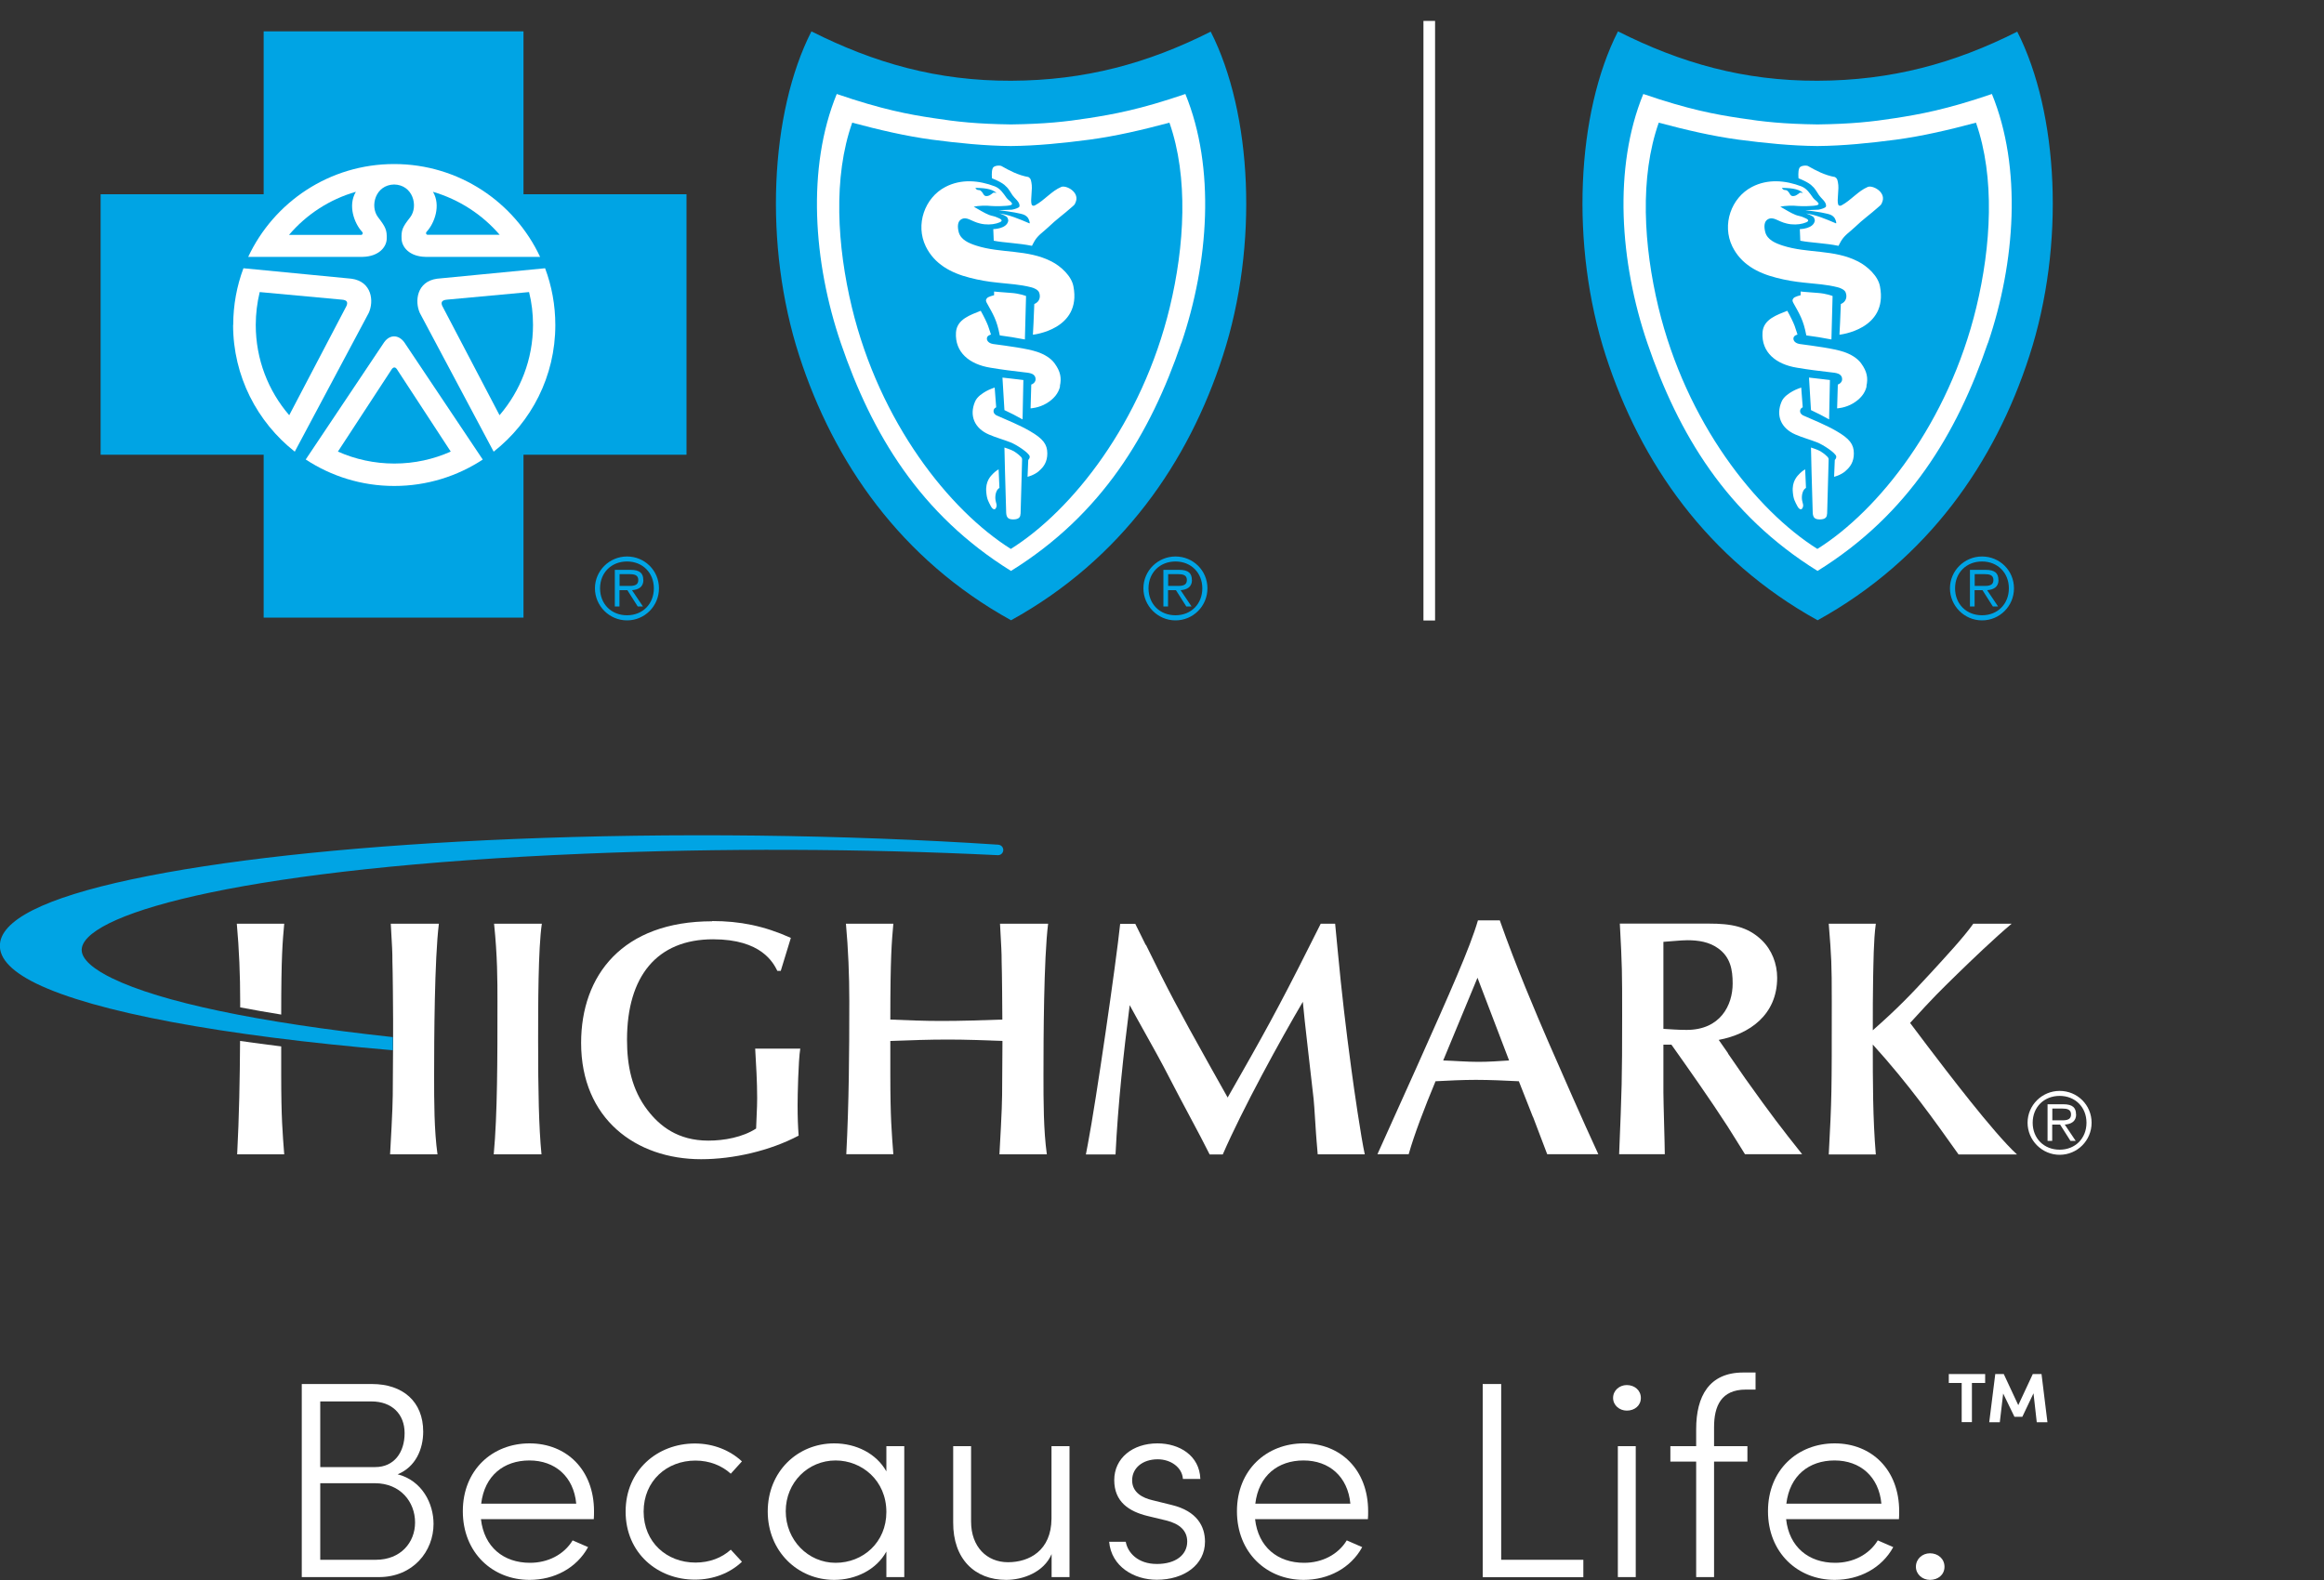 <?xml version="1.0" encoding="UTF-8"?>
<svg id="Layer_2" data-name="Layer 2" xmlns="http://www.w3.org/2000/svg" viewBox="0 0 200 136">
  <rect x="0" y="0" width="200" height="136" fill="#333333" stroke="none"/>
  <defs>
    <style>
      .cls-1 {
        fill: none;
      }

      .cls-1, .cls-2, .cls-3 {
        stroke-width: 0px;
      }

      .cls-2 {
        fill: #00a4e4;
      }

      .cls-3 {
        fill: #fff;
      }
    </style>
  </defs>
  <g id="BCBS-BS">
    <g>
      <rect class="cls-1" x="0" width="200" height="136"/>
      <g>
        <g>
          <rect class="cls-3" x="122.5" y="1.8" width="1" height="51.61"/>
          <path class="cls-3" d="m48.58,27.96c0,8.12-6.58,14.7-14.7,14.7s-14.7-6.58-14.7-14.7,6.58-14.7,14.7-14.7,14.7,6.58,14.7,14.7h0Z"/>
          <path class="cls-3" d="m102.68,7.81l-.26-.64-.66.23c-3.85,1.32-6.07,1.72-8.2,2.05-1.9.3-3.66.49-6.55.53-2.89-.04-4.65-.23-6.55-.53-2.12-.33-4.35-.73-8.2-2.05l-.66-.23-.26.64c-2.45,5.97-2.32,14.18.33,21.96,3.06,8.98,7.61,15.22,14.28,19.56l1.13.7,1.16-.8c6.59-4.34,11.09-10.55,14.13-19.46,2.65-7.79,2.77-16,.33-21.96h0Z"/>
          <path class="cls-2" d="m33.94,31.63c-.07,0-.14.04-.2.11l-4.66,7.13c1.48.66,3.13,1.03,4.86,1.03s3.37-.37,4.85-1.03l-4.66-7.13c-.06-.07-.12-.11-.19-.11"/>
          <path class="cls-2" d="m29.39,25.79l-7.04-.65c-.22.91-.34,1.86-.34,2.83,0,2.97,1.08,5.68,2.88,7.77l4.93-9.41c.12-.29.08-.51-.43-.54"/>
          <path class="cls-2" d="m30.62,16.51c-2.27.65-4.26,1.96-5.75,3.71h6.23c.11-.03.17-.16.05-.28-.66-.72-1.23-2.25-.53-3.42"/>
          <path class="cls-2" d="m43.01,20.22c-1.49-1.74-3.49-3.05-5.75-3.71.7,1.17.13,2.7-.53,3.42-.12.12-.06.26.05.28h6.23Z"/>
          <path class="cls-2" d="m38.49,25.79c-.51.04-.55.26-.43.54l4.93,9.41c1.79-2.09,2.88-4.8,2.88-7.77,0-.97-.11-1.92-.34-2.83l-7.04.65h0Z"/>
          <path class="cls-2" d="m42.49,38.87v.02s-6.36-11.95-6.36-11.95c-.46-1.02-.26-2.71,1.48-2.95l9.3-.9h0c.57,1.52.88,3.17.88,4.89,0,4.42-2.07,8.36-5.31,10.9m-.93.68h-.01c-2.18,1.43-4.8,2.27-7.61,2.27s-5.43-.84-7.62-2.28h0s0,0,0,0c0,0,0,0,0,0l6.75-10.09c.5-.7,1.25-.65,1.73,0l6.75,10.09s0,0,.01,0h0Zm-21.48-11.58c0-1.72.31-3.37.88-4.89h0l9.3.9c1.75.24,1.95,1.93,1.48,2.95l-6.37,11.95v-.02c-3.22-2.54-5.3-6.48-5.3-10.9m13.86-13.85c5.56,0,10.35,3.27,12.56,7.99h-9.86c-1.41-.03-2.03-.86-2.06-1.53-.04-.79.09-1.05.75-1.89.71-.95.22-2.78-1.39-2.81-1.61.03-2.11,1.86-1.39,2.81.65.85.78,1.1.75,1.89-.03.67-.65,1.49-2.06,1.53h-9.86c2.21-4.72,7-7.99,12.56-7.99m11.13,2.6V2.7h-22.36v14.02h-14.03v22.42h14.03v14.02h22.36v-14.02h14.03v-22.42h-14.03Z"/>
          <path class="cls-2" d="m101.66,29.53c-2.67,7.83-6.84,14.76-14.65,19.61t.01,0h-.02,0c-7.81-4.85-11.97-11.78-14.64-19.61-2.37-6.95-2.95-15.1-.35-21.44,3.91,1.34,6.2,1.76,8.33,2.08,1.99.31,3.75.5,6.66.54h.02c2.9-.04,4.67-.23,6.66-.54,2.12-.33,4.42-.74,8.33-2.08,2.6,6.35,2.02,14.49-.34,21.44m2.53-26.81c-5.43,2.74-10.84,4.21-17.19,4.23-6.35.02-11.76-1.52-17.18-4.25-3.57,7.01-4.13,18.4-1.05,27.92,2.97,9.17,8.73,17.52,18.23,22.77,9.51-5.25,15.27-13.6,18.23-22.77,3.09-9.52,2.52-20.88-1.05-27.9"/>
          <g>
            <path class="cls-2" d="m101.16,52.96c-1.35,0-2.32-.97-2.32-2.32s.98-2.31,2.32-2.31,2.31.97,2.31,2.31-.96,2.32-2.31,2.32m0-5.06c-1.52,0-2.76,1.23-2.76,2.74s1.24,2.76,2.76,2.76,2.75-1.23,2.75-2.76-1.23-2.74-2.75-2.74"/>
            <path class="cls-2" d="m101.09,50.43h-.56s0-1.01,0-1.01h.86c.38,0,.75.06.75.5,0,.59-.61.51-1.06.51m1.49-.51c0-.56-.28-.87-1.09-.87h-1.36v3.15h.4v-1.4h.68l.89,1.4h.45l-.94-1.4c.55-.04.98-.27.98-.88"/>
          </g>
          <g>
            <path class="cls-2" d="m53.96,52.96c-1.35,0-2.32-.97-2.32-2.32s.98-2.31,2.32-2.31,2.31.97,2.31,2.31-.96,2.32-2.31,2.32m0-5.06c-1.52,0-2.76,1.23-2.76,2.74s1.24,2.76,2.76,2.76,2.75-1.23,2.75-2.76-1.23-2.74-2.75-2.74"/>
            <path class="cls-2" d="m53.88,50.43h-.56s0-1.01,0-1.01h.86c.38,0,.75.06.75.5,0,.59-.61.51-1.06.51m1.49-.51c0-.56-.28-.87-1.09-.87h-1.36v3.15h.4v-1.4h.68l.89,1.4h.45l-.94-1.4c.55-.04.98-.27.98-.88"/>
          </g>
          <path class="cls-2" d="m84.4,16.42c.26.19.21.52.59.45.19-.03.31-.15.49-.28.02-.02.22,0,.28.03-.42-.43-1.26-.43-1.82-.45.14.27.29.13.46.24"/>
          <path class="cls-2" d="m92.61,17.29c-.12.39-.21.38-.47.62-.53.48-1.24.98-1.92,1.64-.44.42-.87.67-1.18,1.18-.07.11-.23.43-.23.43-1.18-.24-2.37-.26-3.29-.44l-.04-1s1.17-.01,1.29-.72c0-.04-.02-.25-.15-.35-.16-.12-.51-.25-.6-.28.89.14,1.67.47,2.58.86.06-.09-.09-.43-.16-.51-.12-.14-.27-.25-.59-.32-.56-.15-1.9-.31-1.9-.31,0,0,.49-.02,1.13-.04.28-.05.58-.16.64-.25.06-.15-.02-.37-.22-.58-.13-.14-.26-.27-.37-.42-.14-.19-.31-.55-.56-.76-.29-.35-1.2-.69-1.2-.69,0,0-.07-.6.07-.89.11-.22.59-.24.74-.17.67.38,1.43.79,2.33.95.19.14.19.18.25.46.13.6-.11,1.48.02,1.9.06.14.19.13.3.07.83-.45,1.4-1.22,2.25-1.58.39-.17,1.53.4,1.27,1.23m-3.71,11.48s.1-1.77.12-2.63c.47-.19.57-.65.4-1.03-.1-.21-.45-.36-.66-.41-.98-.25-1.87-.29-2.88-.4-.88-.09-1.58-.21-2.4-.42-1.66-.42-3.06-1.19-3.8-2.7-.91-1.87-.1-4.19,1.69-5.12,1.36-.71,2.88-.57,4.25-.05.48.19.73.6,1.02,1,.13.18.33.25.45.45.07.11-.09.17-.15.18-.3.08-1.3.09-1.63.06-.41-.05-1.09-.03-1.5.06.43.24.89.54,1.32.71.26.1.46.1.7.22.1.05.38.13.38.27-.03.13-.27.18-.44.24-.39.11-.92.13-1.41.01-.78-.18-1.14-.64-1.63-.36-.32.19-.33.63-.22,1.08.17.69.9.98,1.51,1.18,2.13.69,4.41.3,6.49,1.37.8.41,1.72,1.25,1.88,2.15.71,3.72-3.49,4.15-3.49,4.15m-3.36-3.72s.42.05,1.45.12c.79.05,1.32.27,1.32.27l-.1,3.74c-.84-.16-1.38-.25-2.16-.35-.26-1.36-.58-1.82-1.13-2.82-.12-.23-.02-.31.02-.37.07-.14.62-.27.62-.27v-.32h-.01Zm5.7,8.16c-.14.61-.54,1.09-1.17,1.47-.67.4-1.37.43-1.37.43l.06-2.05s.15-.04.26-.17c.1-.13.13-.22.1-.4-.02-.12-.11-.27-.29-.35-.2-.09-.52-.12-.65-.13-1.01-.12-1.95-.23-2.94-.4-1.8-.29-3.07-1.32-2.96-3.04.08-1.15,1.28-1.51,2.13-1.86.28.5.53,1.02.63,1.29.16.46.25.76.25.76,0,0-.38.07-.35.38.03.28.34.4.53.43,1.25.17,2.92.38,3.81.68.59.2,1.16.53,1.49.99.5.69.61,1.25.45,1.96m-4.95-.74c.82.1,1.12.12,1.81.21l-.07,3.39-.78-.42-.78-.38-.17-2.8h0Zm3.15,8.05c-.44.37-.98.49-.98.49l.06-1.45s.16-.15.12-.32c-.07-.29-1.1-.98-1.66-1.2-.56-.22-1.31-.43-1.85-.67-1.25-.54-1.7-1.64-1.19-2.83.18-.44.68-.74.96-.9.3-.17.73-.31.73-.31l.13,1.7s-.16.06-.21.21c-.09.3.18.46.25.49.82.36,2,.84,2.87,1.35,1.12.65,1.49,1.13,1.49,1.92,0,.71-.3,1.16-.72,1.51m-1.59,3.68c0,.27-.11.48-.61.49-.42,0-.6-.14-.62-.58-.07-1.95-.15-5.61-.15-5.61,0,0,.55.17.81.32.08.05.37.23.62.49.05.08.09.1.09.22-.03,1.42-.12,4.06-.13,4.68m-2.16-1.61c-.07.51.14.73.09.97-.09.39-.34.27-.49-.02-.2-.39-.34-.59-.39-1.19-.1-.95.38-1.41.6-1.63.24-.24.46-.35.46-.35l.07,1.6s-.26.1-.34.61m8.1-30.59c-2.28.3-4.55.53-6.77.55h-.02c-2.23-.02-4.49-.25-6.78-.55-2.28-.31-4.49-.83-6.86-1.46-1.66,4.69-1.3,10.61-.03,15.89,2.4,9.93,8.39,17.47,13.68,20.8,5.29-3.32,11.28-10.87,13.68-20.8,1.27-5.27,1.62-11.19-.03-15.89-2.37.63-4.58,1.15-6.87,1.46"/>
          <path class="cls-3" d="m172.09,7.81l-.26-.64-.66.23c-3.85,1.32-6.07,1.72-8.2,2.05-1.9.3-3.66.49-6.55.53-2.89-.04-4.65-.23-6.55-.53-2.12-.33-4.35-.73-8.2-2.05l-.66-.23-.26.64c-2.45,5.97-2.32,14.18.33,21.96,3.06,8.98,7.61,15.22,14.28,19.56l1.13.7,1.16-.8c6.59-4.34,11.09-10.55,14.13-19.46,2.65-7.79,2.77-16,.33-21.96h0Z"/>
          <path class="cls-2" d="m171.07,29.53c-2.67,7.83-6.84,14.76-14.65,19.61t.01,0h-.02,0c-7.81-4.85-11.97-11.78-14.64-19.61-2.37-6.95-2.95-15.1-.35-21.44,3.91,1.34,6.2,1.76,8.33,2.08,1.99.31,3.75.5,6.66.54h.02c2.9-.04,4.67-.23,6.66-.54,2.12-.33,4.42-.74,8.33-2.08,2.6,6.35,2.02,14.49-.34,21.44m2.53-26.81c-5.43,2.74-10.84,4.21-17.19,4.23-6.35.02-11.76-1.52-17.18-4.25-3.57,7.01-4.13,18.4-1.05,27.92,2.97,9.17,8.73,17.52,18.23,22.77,9.51-5.25,15.27-13.6,18.23-22.77,3.09-9.52,2.52-20.88-1.05-27.9"/>
          <g>
            <path class="cls-2" d="m170.57,52.96c-1.35,0-2.32-.97-2.32-2.32s.98-2.31,2.32-2.31,2.31.97,2.31,2.31-.96,2.32-2.31,2.32m0-5.06c-1.52,0-2.76,1.23-2.76,2.74s1.24,2.76,2.76,2.76,2.75-1.23,2.75-2.76-1.23-2.74-2.75-2.74"/>
            <path class="cls-2" d="m170.5,50.43h-.56s0-1.01,0-1.01h.86c.38,0,.75.06.75.5,0,.59-.61.51-1.06.51m1.49-.51c0-.56-.28-.87-1.09-.87h-1.36v3.15h.4v-1.4h.68l.89,1.4h.45l-.94-1.4c.55-.04.98-.27.98-.88"/>
          </g>
          <path class="cls-2" d="m153.81,16.42c.26.19.21.52.59.45.19-.03.31-.15.49-.28.02-.02.22,0,.28.03-.42-.43-1.26-.43-1.82-.45.14.27.29.13.46.24"/>
          <path class="cls-2" d="m162.02,17.29c-.12.39-.21.38-.47.62-.53.48-1.24.98-1.92,1.64-.44.42-.87.67-1.18,1.18-.07.11-.23.43-.23.43-1.18-.24-2.37-.26-3.29-.44l-.04-1s1.17-.01,1.29-.72c0-.04-.02-.25-.15-.35-.16-.12-.51-.25-.6-.28.89.14,1.67.47,2.58.86.06-.09-.09-.43-.16-.51-.12-.14-.27-.25-.59-.32-.56-.15-1.9-.31-1.9-.31,0,0,.49-.02,1.13-.04.28-.05.58-.16.64-.25.06-.15-.02-.37-.22-.58-.13-.14-.26-.27-.37-.42-.14-.19-.31-.55-.56-.76-.29-.35-1.2-.69-1.2-.69,0,0-.07-.6.07-.89.11-.22.59-.24.74-.17.67.38,1.43.79,2.33.95.19.14.19.18.25.46.13.6-.11,1.48.02,1.9.06.14.19.13.3.07.83-.45,1.4-1.22,2.25-1.58.39-.17,1.53.4,1.27,1.23m-3.71,11.48s.1-1.77.12-2.63c.47-.19.57-.65.4-1.03-.1-.21-.45-.36-.66-.41-.98-.25-1.87-.29-2.88-.4-.88-.09-1.58-.21-2.4-.42-1.66-.42-3.06-1.19-3.8-2.7-.91-1.87-.1-4.19,1.69-5.12,1.36-.71,2.88-.57,4.25-.05.48.19.73.6,1.02,1,.13.18.33.25.45.45.07.11-.09.17-.15.18-.3.08-1.3.09-1.63.06-.41-.05-1.09-.03-1.5.06.43.24.89.54,1.32.71.26.1.46.1.7.22.1.05.38.13.38.27-.03.13-.27.18-.44.24-.39.11-.92.13-1.41.01-.78-.18-1.14-.64-1.63-.36-.32.19-.33.63-.22,1.08.17.69.9.98,1.51,1.18,2.13.69,4.41.3,6.49,1.37.8.41,1.72,1.25,1.88,2.15.71,3.72-3.49,4.15-3.49,4.15m-3.36-3.72s.42.05,1.45.12c.79.05,1.32.27,1.32.27l-.1,3.74c-.84-.16-1.38-.25-2.16-.35-.26-1.36-.58-1.82-1.13-2.82-.12-.23-.02-.31.02-.37.07-.14.62-.27.62-.27v-.32h-.01Zm5.7,8.16c-.14.61-.54,1.09-1.17,1.47-.67.4-1.37.43-1.37.43l.06-2.05s.15-.04.26-.17c.1-.13.13-.22.1-.4-.02-.12-.11-.27-.29-.35-.2-.09-.52-.12-.65-.13-1.01-.12-1.95-.23-2.94-.4-1.8-.29-3.07-1.32-2.96-3.04.08-1.15,1.28-1.51,2.13-1.86.28.5.53,1.02.63,1.29.16.46.25.76.25.76,0,0-.38.07-.35.38.03.28.34.4.53.43,1.25.17,2.92.38,3.81.68.59.2,1.16.53,1.49.99.5.69.61,1.25.45,1.96m-4.95-.74c.82.1,1.12.12,1.81.21l-.07,3.39-.78-.42-.78-.38-.17-2.8h0Zm3.15,8.05c-.44.37-.98.49-.98.49l.06-1.45s.16-.15.12-.32c-.07-.29-1.1-.98-1.66-1.2-.56-.22-1.31-.43-1.85-.67-1.25-.54-1.7-1.64-1.19-2.83.18-.44.68-.74.96-.9.3-.17.73-.31.73-.31l.13,1.7s-.16.06-.21.21c-.09.3.18.46.25.49.82.36,2,.84,2.87,1.35,1.12.65,1.49,1.13,1.49,1.92,0,.71-.3,1.16-.72,1.51m-1.59,3.68c0,.27-.11.48-.61.49-.42,0-.6-.14-.62-.58-.07-1.95-.15-5.61-.15-5.61,0,0,.55.17.81.32.08.05.37.23.62.49.05.08.09.1.09.22-.03,1.42-.12,4.06-.13,4.68m-2.16-1.61c-.07.51.14.73.09.97-.09.39-.34.27-.49-.02-.2-.39-.34-.59-.39-1.19-.1-.95.38-1.41.6-1.63.24-.24.46-.35.46-.35l.07,1.6s-.26.1-.34.61m8.1-30.59c-2.28.3-4.55.53-6.77.55h-.02c-2.23-.02-4.49-.25-6.78-.55-2.28-.31-4.49-.83-6.86-1.46-1.66,4.69-1.3,10.61-.03,15.89,2.4,9.93,8.39,17.47,13.68,20.8,5.29-3.32,11.28-10.87,13.68-20.8,1.27-5.27,1.62-11.19-.03-15.89-2.37.63-4.58,1.15-6.87,1.46"/>
        </g>
        <g>
          <g>
            <path class="cls-3" d="m37.77,79.51h-4.14c.12,2.14.14,2.37.14,3.27.03.72.06,4.22.06,4.98v1.85l-.03,4.66c0,1.07-.2,4.57-.23,5.09h4.08c-.29-2.08-.29-4.54-.29-6.83,0-3.01.03-10.01.41-13.02Z"/>
            <path class="cls-3" d="m42.52,79.51h4.11c-.32,2.14-.32,7.15-.32,10.07,0,4.31.06,7.44.29,9.78h-4.11c.32-3.44.32-8.22.32-13.16,0-1.82,0-3.88-.29-6.68Z"/>
            <path class="cls-3" d="m61.29,79.28c2.37,0,4.46.41,6.77,1.45l-.87,2.84h-.29c-.35-.69-1.36-2.72-5.53-2.72-4.83,0-7.41,3.18-7.41,8.65,0,2.2.4,4.28,1.76,6.05,1.04,1.36,2.6,2.63,5.24,2.63,1.36,0,2.95-.29,4.11-1.04.09-2.03.09-2.26.09-2.63,0-1.42-.09-2.84-.17-4.25h3.88c-.17,1.04-.23,4.08-.23,4.86,0,1.1.03,1.82.09,2.63-2.46,1.3-5.61,2.03-8.39,2.03-5.64,0-10.33-3.5-10.33-10.01,0-5.82,3.56-10.47,11.28-10.47Z"/>
            <path class="cls-3" d="m86.26,89.6c-1.56-.06-3.12-.12-4.69-.12-1.65,0-3.3.06-4.95.12v2.89c0,3.73.12,5.03.26,6.86h-4.05c.23-4.4.26-8.77.26-13.16,0-2.26-.09-4.46-.29-6.68h4.08c-.14,1.59-.26,2.84-.26,8.25,1.45.06,2.92.12,4.37.12,1.76,0,3.5-.06,5.27-.12,0-.75-.03-4.25-.06-4.98,0-.9-.03-1.13-.14-3.27h4.14c-.38,3.01-.4,10.01-.4,13.02,0,2.29,0,4.74.29,6.83h-4.08c.03-.52.23-4.02.23-5.09l.03-4.66Z"/>
            <path class="cls-3" d="m98.62,81.33c1.91,3.91,2.72,5.44,5.47,10.36l1.56,2.78,1.07-1.88c2.72-4.77,3.99-7.18,6.94-13.08h1.24l.23,2.4c.32,3.41.69,6.6,1.16,10.07.23,1.74.84,5.93,1.16,7.38h-4.05l-.09-1.07c-.06-.58-.2-3.15-.26-3.67-.14-1.33-.84-7.18-.93-8.39-1.94,3.3-5.18,9.2-6.89,13.14h-1.13c-1.1-2.2-1.82-3.41-3.99-7.61-.43-.84-2.49-4.48-2.89-5.24-.52,4.05-1.01,8.51-1.22,12.85h-2.55l.17-.9c.69-3.59,2.43-15.59,2.78-18.95h1.3l.9,1.82Z"/>
            <path class="cls-3" d="m131.92,96.14l-1.21-3.07c-1.24-.06-2.46-.12-3.7-.12-1.16,0-2.31.06-3.47.12-.93,2.23-1.85,4.63-2.31,6.28h-2.69s3.36-7.46,3.36-7.46c2.92-6.54,4.6-10.3,5.29-12.67h1.88c1.39,3.96,3.12,8.01,4.17,10.44,1.1,2.52,3.01,6.89,4.31,9.69h-4.4l-1.22-3.21Zm-4.77-11.98l-2.95,7.12c1.01.03,2,.12,3.01.12.9,0,1.76-.06,2.66-.12l-2.72-7.12Z"/>
            <path class="cls-3" d="m148.7,90.67c.43.61,1.07,1.56,1.5,2.17,2.29,3.21,3.07,4.22,4.89,6.51h-4.92c-.43-.67-1.07-1.74-1.5-2.4-1.48-2.29-3.27-4.83-4.83-7.03h-.69v4.11c0,.84.12,4.57.12,5.32h-3.93c.23-5.7.26-6.34.26-11.92,0-3.79,0-4.2-.2-7.93h7.67c1.88,0,3.3.23,4.54,1.42.87.84,1.33,2.03,1.33,3.24,0,3.21-2.4,4.86-5.03,5.35l.81,1.16Zm-5.55-2.11c.55.03,1.24.09,2,.09,2.89,0,3.96-2.11,3.96-3.99,0-1.21-.2-2.26-1.22-3.01-.78-.58-1.74-.72-2.69-.72-.55,0-1.62.12-2.05.14v7.49Z"/>
            <path class="cls-3" d="m157.38,79.51h4.05c-.2,1.42-.2,3.53-.23,4.57-.03,1.45-.03,3.1-.03,4.6,2.14-1.88,3.3-3.1,4.95-4.89,1.27-1.39,2.84-3.07,3.7-4.28h3.3c-1.48,1.24-3.5,3.18-4.72,4.37-1.45,1.42-1.91,1.85-4.02,4.17l1.53,2.03c1.48,1.94,5.64,7.44,7.67,9.29h-5.03c-2.05-2.89-4.31-6.08-7.38-9.46,0,3.18,0,6.39.26,9.46h-4.05c.26-4.89.26-5.21.26-13.16,0-3.3-.03-3.79-.26-6.68Z"/>
            <g>
              <path class="cls-3" d="m20.38,79.51c.2,2.23.29,4.43.29,6.68,0,.17,0,.34,0,.52,1.11.21,2.29.42,3.53.62,0-5.05.12-6.27.26-7.82h-4.08Z"/>
              <path class="cls-3" d="m24.2,90.07c-1.22-.15-2.4-.31-3.54-.47-.02,3.25-.08,6.5-.25,9.76h4.05c-.14-1.82-.26-3.12-.26-6.86v-2.43Z"/>
            </g>
          </g>
          <path class="cls-2" d="m85.95,72.71c-13.3-.88-28.1-1.05-41.76-.49-12.62.52-23.47,1.62-31.39,3.17-8.02,1.57-12.31,3.47-12.77,5.63-.27,1.28.77,2.5,3.07,3.63,5.01,2.45,15.92,4.49,30.69,5.75h.02s0-.8,0-.8v-.33c-11.61-1.26-19.97-3.02-24.17-5.07-1.3-.63-2.81-1.61-2.59-2.64.64-3.06,14.47-6.89,43.31-8.08,11.6-.48,23.87-.44,35.51.13.25.01.46-.18.47-.43.01-.24-.17-.45-.42-.47Z"/>
          <g>
            <path class="cls-3" d="m177.25,98.96c-1.35,0-2.32-.97-2.32-2.32s.98-2.31,2.32-2.31,2.31.97,2.31,2.31-.96,2.32-2.31,2.32m0-5.06c-1.52,0-2.76,1.23-2.76,2.74s1.24,2.76,2.76,2.76,2.75-1.23,2.75-2.76-1.23-2.74-2.75-2.74"/>
            <path class="cls-3" d="m177.18,96.43h-.56s0-1.01,0-1.01h.86c.38,0,.75.06.75.5,0,.59-.61.51-1.06.51m1.49-.51c0-.56-.28-.87-1.09-.87h-1.36v3.15h.4v-1.4h.68l.89,1.4h.45l-.94-1.4c.55-.04.98-.27.98-.88"/>
          </g>
        </g>
        <g>
          <path class="cls-3" d="m37.31,131.17c0,2.36-1.76,4.58-4.71,4.58h-6.63v-16.62h6.03c2.68,0,4.42,1.52,4.42,4.1,0,1.5-.65,3.04-2.2,3.67,2.12.55,3.09,2.53,3.09,4.27Zm-9.75-10.54v5.65h4.73c1.64,0,2.53-1.28,2.53-2.92s-1.09-2.73-2.85-2.73h-4.42Zm8.16,10.42c0-1.79-1.28-3.38-3.45-3.38h-4.71v6.59h4.78c2.15,0,3.38-1.5,3.38-3.21Z"/>
          <path class="cls-3" d="m51.09,130.76h-9.7c.27,2.41,1.95,3.76,4.22,3.76,1.54,0,2.92-.7,3.67-1.93l1.33.58c-.99,1.81-2.92,2.82-5.04,2.82-3.18,0-5.74-2.34-5.74-5.91s2.56-5.84,5.74-5.84,5.55,2.27,5.55,5.84c0,.22,0,.46-.02.68Zm-1.5-1.33c-.22-2.34-1.83-3.72-4.03-3.72s-3.86,1.3-4.15,3.72h8.18Z"/>
          <path class="cls-3" d="m53.84,130.11c0-3.57,2.75-5.86,5.96-5.86,1.62,0,3.04.6,4.05,1.54l-.96,1.06c-.77-.7-1.83-1.13-3.04-1.13-2.46,0-4.46,1.74-4.46,4.39s2,4.39,4.46,4.39c1.21,0,2.27-.41,3.04-1.11l.96,1.04c-1.01.96-2.44,1.54-4.05,1.54-3.21,0-5.96-2.29-5.96-5.86Z"/>
          <path class="cls-3" d="m77.82,124.48v11.27h-1.54v-2.2c-.84,1.54-2.61,2.44-4.49,2.44-3.14,0-5.72-2.46-5.72-5.89s2.56-5.86,5.72-5.86c1.91,0,3.64.89,4.49,2.41v-2.17h1.54Zm-1.54,5.67c0-2.73-2.12-4.44-4.37-4.44-2.36,0-4.29,1.88-4.29,4.37s1.93,4.44,4.29,4.44,4.37-1.76,4.37-4.37Z"/>
          <path class="cls-3" d="m92.04,124.48v11.27h-1.54v-1.98c-.68,1.59-2.51,2.22-3.91,2.22-2.73,0-4.58-1.83-4.56-4.95v-6.56h1.54v6.49c0,2.17,1.35,3.5,3.18,3.5s3.72-1.01,3.74-3.74v-6.25h1.54Z"/>
          <path class="cls-3" d="m95.46,132.71h1.42c.17.94,1.04,1.91,2.68,1.91s2.61-.8,2.61-1.93c0-.92-.63-1.52-1.79-1.81l-1.62-.39c-1.59-.39-2.87-1.21-2.87-3.09s1.57-3.16,3.72-3.16c1.88,0,3.62,1.04,3.69,3.06h-1.5c-.07-1.01-1.06-1.69-2.17-1.69-1.3,0-2.2.75-2.2,1.81s.92,1.52,1.74,1.71l1.66.41c2.2.53,2.87,1.86,2.87,3.16,0,2-1.81,3.28-4.15,3.28-1.95,0-3.91-1.13-4.1-3.28Z"/>
          <path class="cls-3" d="m117.71,130.76h-9.7c.27,2.41,1.95,3.76,4.22,3.76,1.54,0,2.92-.7,3.67-1.93l1.33.58c-.99,1.81-2.92,2.82-5.04,2.82-3.18,0-5.74-2.34-5.74-5.91s2.56-5.84,5.74-5.84,5.55,2.27,5.55,5.84c0,.22,0,.46-.02.68Zm-1.5-1.33c-.22-2.34-1.83-3.72-4.03-3.72s-3.86,1.3-4.15,3.72h8.18Z"/>
          <path class="cls-3" d="m127.6,119.13h1.59v15.13h7.07v1.5h-8.66v-16.62Z"/>
          <path class="cls-3" d="m138.82,120.33c0-.65.55-1.11,1.18-1.11.68,0,1.21.46,1.21,1.11s-.53,1.09-1.21,1.09c-.63,0-1.18-.46-1.18-1.09Zm.41,4.15h1.54v11.27h-1.54v-11.27Z"/>
          <path class="cls-3" d="m147.51,122.84v1.64h2.87v1.33h-2.87v9.94h-1.54v-9.94h-2.22v-1.33h2.22v-1.47c0-2.82,1.11-4.87,4.05-4.87h1.06v1.47h-.84c-2.12,0-2.73,1.42-2.73,3.23Z"/>
          <path class="cls-3" d="m163.41,130.76h-9.7c.26,2.41,1.95,3.76,4.22,3.76,1.54,0,2.92-.7,3.67-1.93l1.33.58c-.99,1.81-2.92,2.82-5.04,2.82-3.18,0-5.74-2.34-5.74-5.91s2.56-5.84,5.74-5.84,5.55,2.27,5.55,5.84c0,.22,0,.46-.02.68Zm-1.5-1.33c-.22-2.34-1.83-3.72-4.03-3.72s-3.86,1.3-4.15,3.72h8.18Z"/>
          <path class="cls-3" d="m164.88,134.86c0-.68.56-1.16,1.21-1.16.7,0,1.25.48,1.25,1.16s-.55,1.13-1.25,1.13c-.65,0-1.21-.48-1.21-1.13Z"/>
          <path class="cls-3" d="m167.71,118.27h3.13v.77h-1.14v3.37h-.88v-3.37h-1.11v-.77Zm7.57,4.15l-.28-2.49-.96,2.02h-.68l-.97-2-.29,2.47h-.91l.52-4.15h.73l1.25,2.68,1.25-2.68h.75l.51,4.15h-.91Z"/>
        </g>
      </g>
    </g>
  </g>
</svg>